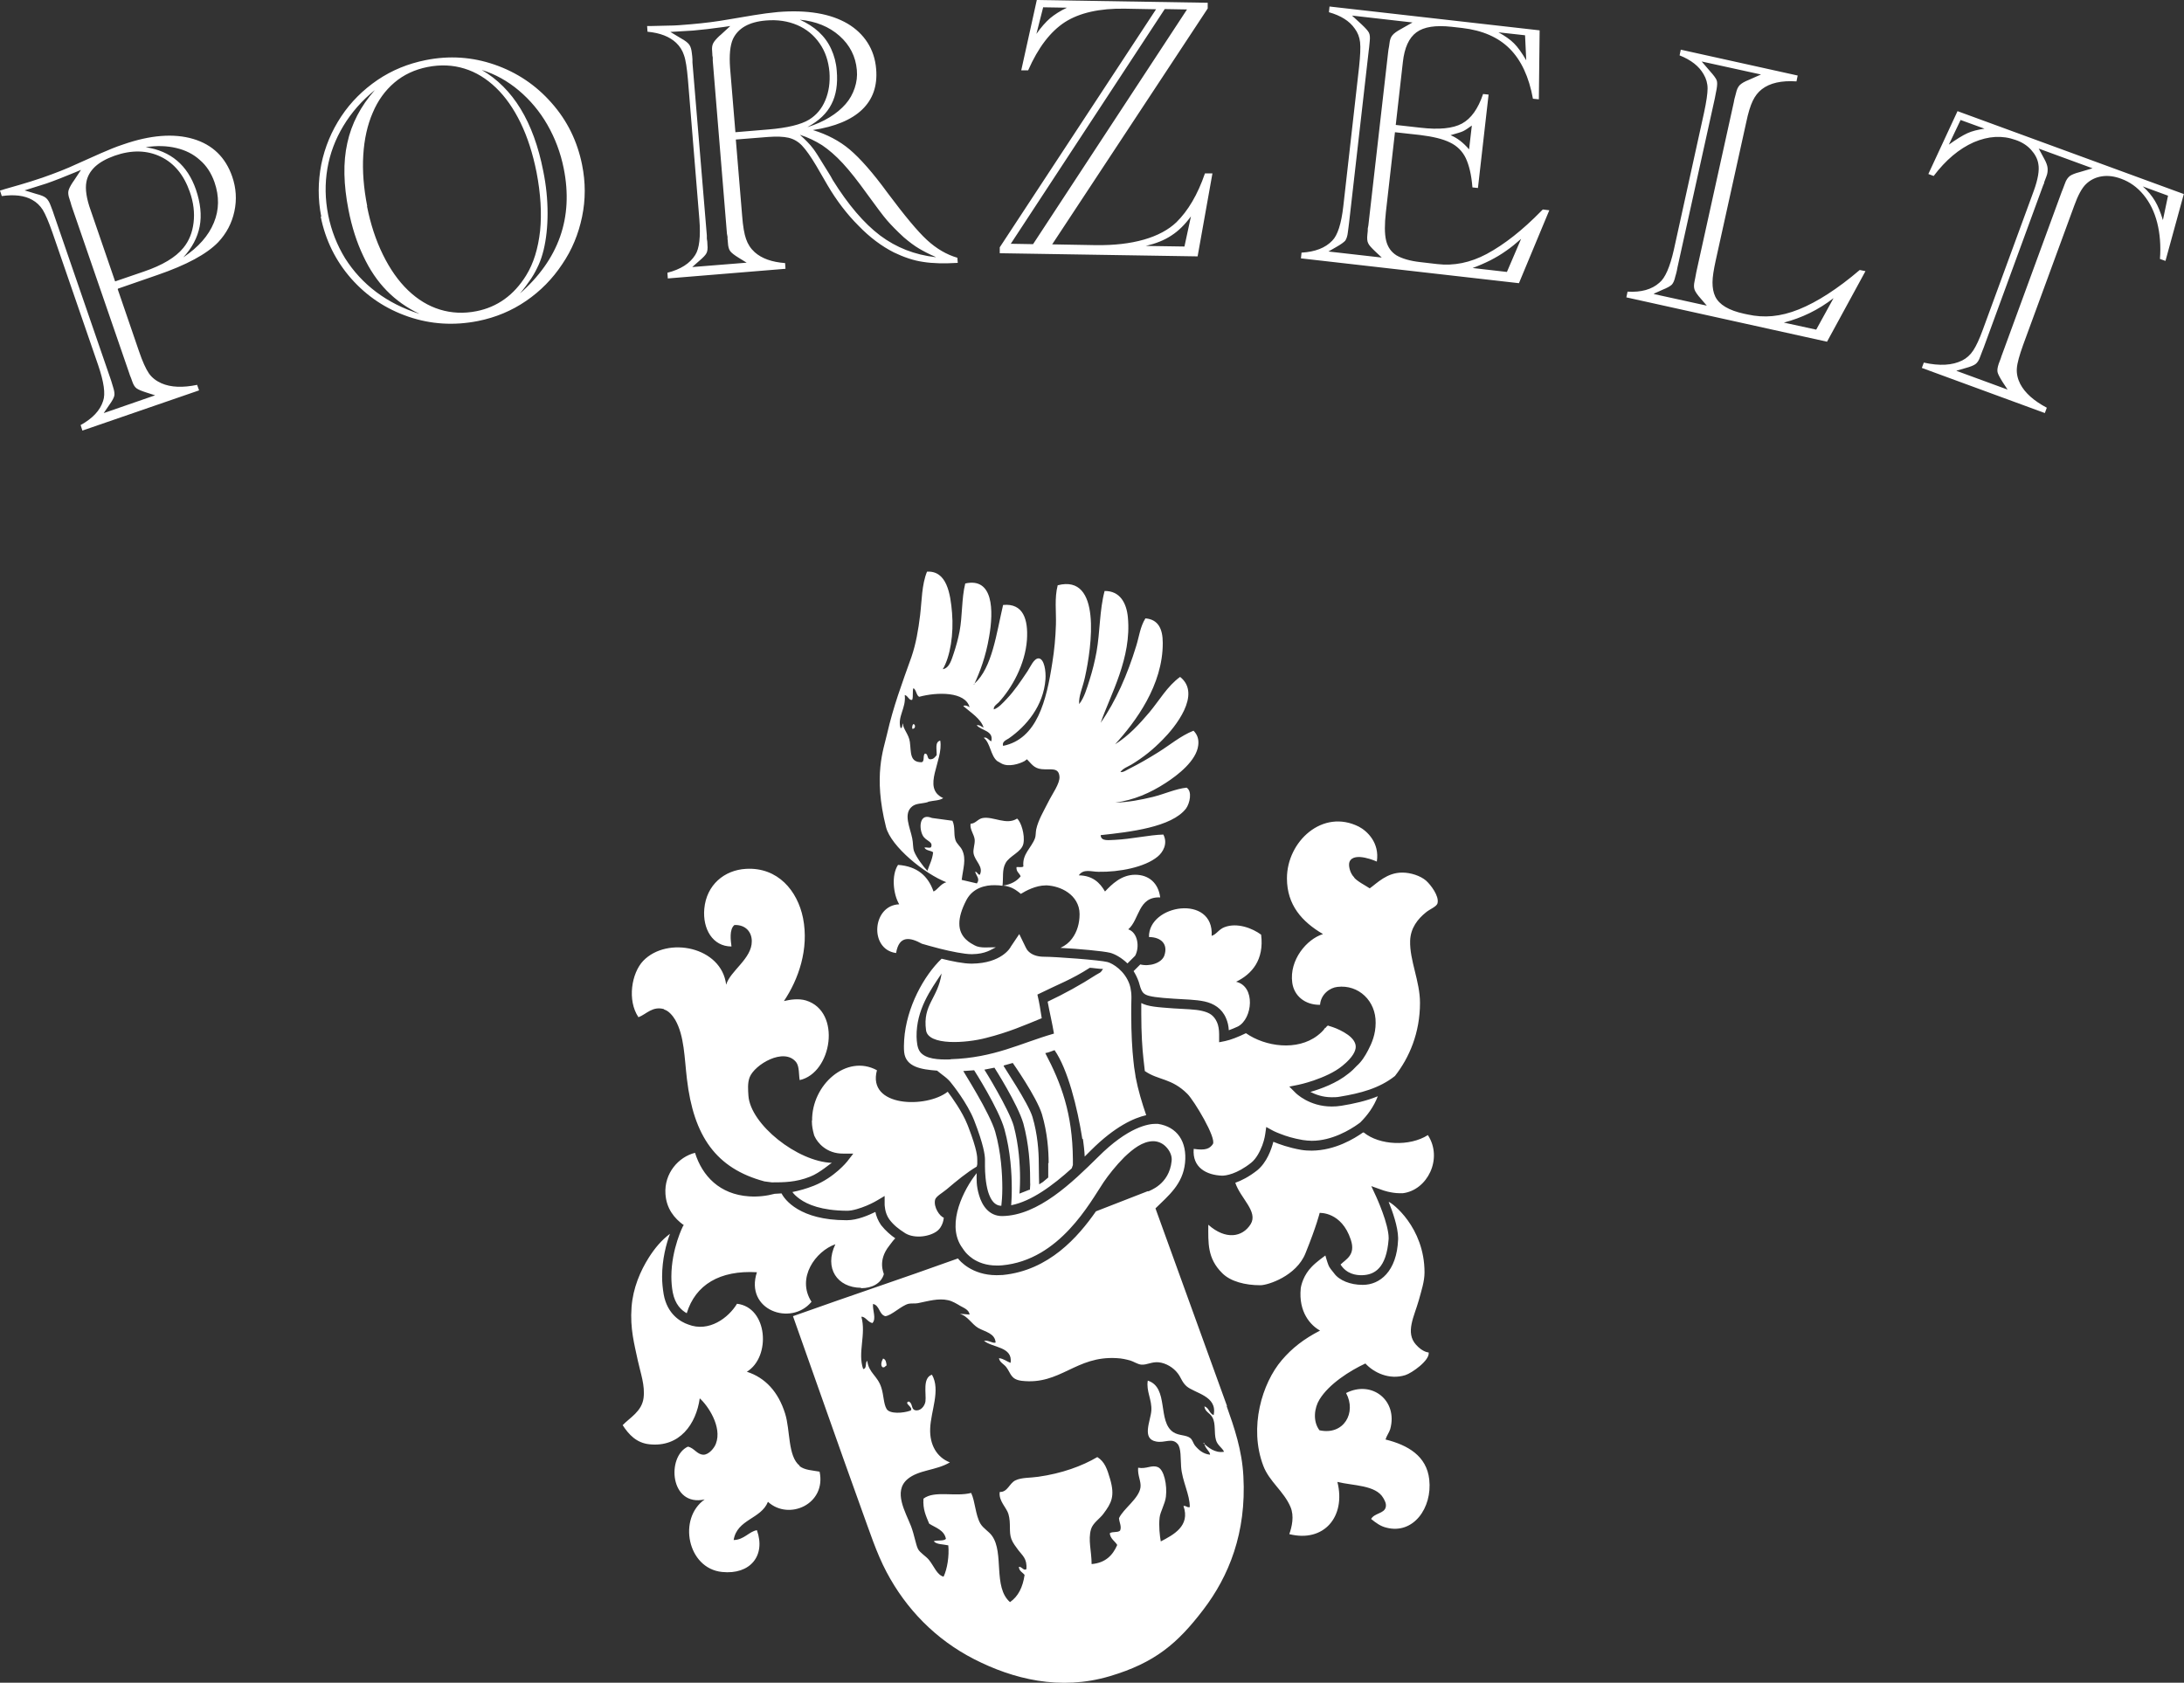 <svg xmlns="http://www.w3.org/2000/svg" id="Ebene_2" data-name="Ebene 2" viewBox="0 0 110.8 85.39"><rect x="0" y="0" width="110.8" height="85.39" fill="#333333" stroke="none"/><g id="logo"><path d="M99.47,6.08l-.6,1.26c.39-.28.7-.47.94-.58s.53-.18.87-.23l-1.21-.44h0ZM99.26,18.82l2.59.95-.25-.38c-.15-.24-.24-.41-.26-.51-.02-.1,0-.24.06-.42l.11-.29.03-.1.02-.05,3.03-8.27.02-.05s.02-.05.04-.1l.11-.29c.06-.18.15-.3.25-.38.1-.07.27-.14.51-.2l.64-.19-2.73-1,.28.52c.1.18.16.34.17.47s0,.27-.06.42l-.11.29c0,.06-.03.11-.05.15l-3.03,8.27s-.04.1-.06.15l-.11.29c-.06.18-.14.3-.23.37s-.26.14-.52.21l-.45.13h0ZM109.99,9.93l-1.28-.47c.27.24.47.49.62.74s.28.57.4.97l.26-1.24h0ZM110.79,9.85l-.93,3.39-.28-.1c.05-.67,0-1.29-.14-1.84-.14-.55-.37-1.02-.69-1.41-.32-.39-.7-.66-1.14-.82-.35-.13-.68-.17-.99-.12-.31.05-.57.18-.79.39-.21.2-.41.57-.6,1.1l-2.59,7.06c-.19.53-.3.92-.32,1.19-.02.27.04.53.17.79.24.46.69.86,1.35,1.21l-.1.27-6.24-2.29.1-.27c.81.18,1.45.14,1.95-.11.22-.11.41-.28.56-.51s.31-.57.48-1.04l2.59-7.06c.21-.58.29-1.04.23-1.36-.04-.26-.17-.5-.37-.72s-.46-.39-.79-.5c-.67-.24-1.37-.2-2.12.12-.74.33-1.42.9-2.03,1.71l-.27-.1,1.48-3.19,11.49,4.21h0ZM83.9,14.92l2.69.59-.3-.35c-.18-.2-.28-.35-.32-.46-.04-.11-.04-.25,0-.43.02-.1.03-.16.04-.2l.02-.11.03-.16,1.9-8.61.03-.16.03-.11s.03-.1.05-.19c.04-.18.1-.32.19-.41s.24-.18.47-.27l.61-.27-3.01-.66.43.5c.18.2.29.35.33.45.04.1.03.25,0,.44-.02.11-.04.21-.06.31l-.03.16-1.9,8.6-.03.16c-.02.1-.05.2-.08.3-.04.19-.1.32-.17.4-.08.08-.24.17-.49.27l-.42.19h0v.02ZM92.14,16.73l.88-1.6c-.76.59-1.6,1-2.52,1.24l1.65.36h0ZM91.2,3.84l-.06.29c-.76-.05-1.35.08-1.76.4-.19.15-.34.34-.46.59-.12.25-.23.61-.33,1.09l-1.55,7.02c-.1.46-.16.83-.16,1.1s.04.51.14.72c.2.41.68.7,1.46.87l.19.04c.41.09.83.12,1.25.08s.87-.15,1.34-.34c.47-.19.96-.45,1.47-.78s1.06-.74,1.62-1.22l.29.06-1.95,3.58-10.18-2.25.06-.29c.69.04,1.23-.11,1.61-.45.3-.24.54-.8.74-1.68l1.53-6.95c.12-.56.18-.97.18-1.23s-.07-.5-.2-.72c-.23-.41-.64-.73-1.22-.96l.06-.29,5.92,1.31h.01ZM67.37,12.76l2.73.31-.33-.31c-.19-.18-.32-.32-.36-.42-.05-.1-.06-.24-.04-.43.01-.1.02-.17.02-.2v-.11l.03-.16,1-8.76.02-.16.02-.11s.02-.1.03-.2c.02-.19.07-.33.15-.42.08-.1.22-.2.44-.32l.58-.33-3.07-.35.49.45c.19.18.32.32.37.42s.06.24.04.43l-.03.31-.02.16-1,8.76-.02.16-.04.31c-.02.19-.07.33-.13.42-.07.08-.22.19-.45.32l-.4.23h-.03ZM76.45,13.8l.72-1.68c-.25.22-.5.43-.75.6-.25.18-.52.34-.81.49-.3.15-.6.28-.9.39l1.74.2h0ZM74.67,6.37c-.19.14-.34.24-.45.29-.1.05-.32.11-.63.2.34.14.65.38.94.72l.14-1.21h0ZM77.37,1.79l-1.35-.15c.33.18.6.37.79.56.19.19.4.48.62.86l-.06-1.27h0ZM78.11,1.52l-.04,3.52-.3-.03c-.2-1.11-.6-1.96-1.18-2.54s-1.38-.93-2.41-1.05l-.53-.06c-.82-.09-1.41,0-1.79.28s-.61.78-.69,1.52l-.36,3.18,1.25.14c.94.11,1.65.04,2.11-.21s.82-.75,1.07-1.5l.28.03-.54,4.74-.28-.03c-.05-.64-.17-1.13-.34-1.49-.17-.35-.44-.62-.8-.79-.36-.18-.87-.3-1.52-.38l-1.27-.14-.46,4.05c-.07.62-.07,1.1.01,1.44.08.34.26.59.53.76.28.16.67.28,1.2.34l.86.1c.85.1,1.68-.07,2.51-.51.91-.49,1.83-1.22,2.76-2.17l.09-.09.33.04-1.54,3.7-11.06-1.26.03-.29c.69-.04,1.21-.24,1.56-.61.27-.27.46-.86.56-1.75l.8-7.07c.06-.57.08-.98.05-1.25-.03-.26-.12-.49-.27-.69-.27-.39-.71-.66-1.31-.83l.03-.29,10.66,1.21h0v-.02ZM52.92.38l-.34,1.34c.24-.34.47-.6.7-.8.23-.19.51-.37.85-.53l-1.21-.02h0ZM60.09,12.51l.33-1.53c-.3.41-.63.74-.99.97-.36.24-.79.41-1.3.53l1.96.03h0ZM52.41,12.39L60.22.48l-1.13-.02-7.81,11.91,1.13.02h0ZM60.76,13.01l-10.04-.16v-.3L58.65.47l-1.59-.03c-1.28-.02-2.29.21-3.03.68-.74.48-1.36,1.29-1.87,2.45h-.35l.79-3.57,8.67.14v.29l-7.89,11.97,2.23.04c.91.01,1.72-.08,2.42-.28s1.25-.5,1.65-.88c.59-.58,1.08-1.4,1.45-2.48h.38l-.75,4.2h0ZM35.14,13.55l2.74-.22-.39-.24c-.23-.14-.37-.25-.44-.34s-.11-.23-.12-.42c0-.1-.02-.17-.02-.2v-.11l-.03-.16-.72-8.78v-.16l-.02-.11s0-.1-.01-.2c-.02-.18,0-.31.05-.41s.15-.22.32-.38l.06-.05.49-.45-.34.05c-.57.08-1.08.14-1.54.18l-1.16.07.53.32c.22.12.36.23.43.33.07.1.11.24.13.43.01.11.03.21.03.31v.16l.73,8.78v.16c.02.1.03.2.03.31.02.19,0,.34-.05.43-.05.1-.18.23-.38.4l-.34.3h.02ZM47.47,13.04c-.35-.15-.63-.3-.85-.43s-.48-.32-.77-.57c-.35-.32-.63-.61-.84-.85s-.55-.7-1.03-1.36c-.46-.64-.86-1.15-1.22-1.54s-.71-.69-1.05-.92c-.35-.22-.72-.4-1.13-.53.27.24.5.47.68.71.1.13.28.41.54.84l.23.37c.08.12.15.25.22.38.78,1.25,1.58,2.19,2.4,2.81.83.62,1.76.98,2.81,1.1M40.97,6.45c.41-.13.78-.29,1.12-.5.33-.2.6-.43.81-.67.21-.24.36-.51.46-.81.1-.3.14-.6.11-.92-.06-.68-.35-1.26-.88-1.73s-1.2-.74-2.01-.82c.37.17.69.37.96.62s.48.54.63.87c.15.33.25.69.28,1.09.06.68-.03,1.25-.27,1.71-.23.46-.63.84-1.2,1.15M37.3,6.71l1.68-.14c.97-.08,1.66-.25,2.07-.5.37-.23.64-.55.82-.98s.25-.91.21-1.44c-.05-.55-.21-1.04-.5-1.45-.29-.42-.67-.73-1.14-.93s-1-.28-1.58-.23c-.86.07-1.42.39-1.68.95-.14.32-.19.81-.14,1.47l.27,3.26h0ZM37.33,7.08l.32,3.86c.04.54.11.94.2,1.19.09.26.23.48.44.67.36.32.87.5,1.54.55l.02.29-5.97.49-.02-.29c.67-.17,1.14-.47,1.41-.9.21-.32.28-.93.21-1.82l-.58-7.09c-.05-.57-.11-.98-.2-1.23-.08-.25-.22-.46-.4-.63-.33-.31-.81-.5-1.45-.56l-.02-.29h.24l.83-.02c.33,0,.72-.03,1.16-.07.7-.06,1.32-.14,1.88-.24l1.31-.22c.41-.07.82-.12,1.22-.16.74-.06,1.41-.04,2,.06.6.1,1.1.28,1.53.53.42.25.76.57,1.01.96s.4.84.44,1.35c.07.85-.17,1.53-.71,2.05s-1.38.87-2.5,1.04c.72.22,1.35.55,1.87.99.52.44,1.17,1.17,1.92,2.2.86,1.15,1.52,1.95,2,2.39s.99.74,1.54.9l.02.26c-.68.04-1.27.03-1.76-.05-.49-.07-.98-.24-1.48-.48-.63-.32-1.23-.77-1.8-1.36-.58-.58-1.1-1.26-1.56-2.04l-.58-1c-.28-.47-.52-.81-.72-1.02-.2-.21-.43-.34-.69-.4s-.6-.07-1.03-.04l-1.63.13h-.01ZM26.35,14.92c2-1.75,2.75-3.87,2.25-6.37-.16-.8-.44-1.54-.83-2.22s-.88-1.26-1.45-1.74c-.57-.48-1.2-.83-1.88-1.04,1.58.92,2.63,2.62,3.12,5.13.15.73.22,1.45.22,2.14s-.07,1.32-.2,1.86c-.07.28-.15.53-.25.75s-.22.46-.38.7c-.16.24-.36.51-.6.8M21.27,15.92c-.63-.3-1.18-.69-1.65-1.17-.47-.48-.87-1.07-1.19-1.76-.33-.69-.58-1.47-.75-2.34-.25-1.28-.28-2.41-.06-3.39.21-.98.68-1.88,1.4-2.69-.66.53-1.19,1.14-1.6,1.82s-.68,1.4-.81,2.16c-.13.77-.12,1.55.04,2.36.16.8.45,1.53.86,2.2.42.66.94,1.23,1.58,1.71.64.48,1.36.84,2.17,1.1M18.62,10.47c.18.91.45,1.73.81,2.46.36.73.78,1.33,1.27,1.8s1.03.8,1.62.98c.59.18,1.21.21,1.86.08,1.05-.21,1.89-.81,2.51-1.81.38-.61.61-1.37.71-2.26.09-.89.03-1.89-.18-2.98-.19-.95-.46-1.79-.81-2.51-.35-.72-.77-1.32-1.25-1.78s-1.01-.79-1.6-.97c-.58-.18-1.21-.21-1.87-.08-.65.13-1.21.39-1.68.79s-.84.91-1.1,1.53c-.27.62-.43,1.34-.48,2.15s.02,1.68.2,2.59M16.3,11c-.18-.89-.17-1.78,0-2.66.18-.88.52-1.69,1.01-2.43.49-.74,1.11-1.35,1.84-1.85.74-.5,1.55-.83,2.45-1.01,1.2-.24,2.36-.16,3.49.23s2.1,1.04,2.89,1.94c.8.9,1.31,1.95,1.55,3.14.18.89.18,1.77,0,2.64s-.51,1.68-1.01,2.41c-.49.74-1.1,1.36-1.83,1.86s-1.54.84-2.44,1.02c-1.21.24-2.39.17-3.53-.22s-2.1-1.03-2.9-1.93c-.79-.9-1.31-1.95-1.55-3.15M5.27,20.96l2.6-.9-.44-.14c-.25-.08-.42-.15-.51-.22s-.16-.19-.22-.37c-.03-.1-.06-.16-.07-.19l-.04-.1-.05-.15-2.87-8.33-.05-.15-.03-.11s-.03-.1-.06-.19c-.06-.17-.08-.3-.06-.41s.09-.25.22-.45l.05-.07.37-.56-.31.13c-.53.22-1.01.41-1.44.56l-1.11.35.59.18c.24.06.41.13.5.21s.17.21.23.38l.11.29.05.15,2.87,8.33.05.15c.03.1.06.19.09.3.06.18.08.33.06.43s-.11.27-.27.49l-.26.38h0ZM9.3,13.06c.77-.52,1.28-1.1,1.55-1.76.27-.65.28-1.34.03-2.06-.16-.45-.4-.83-.74-1.12-.33-.3-.73-.5-1.2-.61-.46-.11-.98-.13-1.55-.04,1.27.19,2.12.91,2.55,2.15.23.68.3,1.3.19,1.87s-.39,1.09-.83,1.57M5.84,14.28l1.46-.5c.94-.32,1.61-.72,2-1.2.29-.35.46-.78.52-1.28s0-1.02-.19-1.56c-.3-.86-.79-1.46-1.48-1.79s-1.47-.35-2.33-.05c-.42.15-.75.33-1,.56-.24.23-.39.49-.44.79-.06.34,0,.82.23,1.45l1.23,3.58h0ZM5.97,14.67l1.08,3.15c.18.53.35.9.5,1.12s.37.39.64.51c.48.21,1.09.23,1.81.08l.1.28-5.92,2.04-.09-.28c.6-.33.99-.74,1.14-1.22.13-.36.04-.97-.25-1.82l-2.32-6.73c-.19-.54-.35-.92-.49-1.15-.14-.22-.32-.39-.54-.51-.39-.22-.91-.28-1.54-.19l-.09-.28c.09-.02.17-.05.23-.07l.8-.23c.32-.09.69-.21,1.11-.35.66-.23,1.25-.46,1.76-.7l1.21-.54c.39-.17.77-.33,1.14-.45,1.38-.48,2.57-.57,3.55-.28s1.64.93,1.98,1.91c.2.58.24,1.17.11,1.77s-.4,1.11-.82,1.56c-.59.61-1.62,1.16-3.07,1.66l-2.02.7h0v.02Z" style="fill: #fff;"></path><path d="M45.46,48.37c.15-.93.73-.8,1.31-.48.17.05.52.15.91.25.56.14,1.24.28,1.61.28h.03c.69-.01.97-.24,1.2-.35-.31-.01-.79.07-1.08-.1-.16-.09-.78-.37-.77-1.11,0-.32.11-.71.36-1.19.33-.62.97-.76,1.44-.75.14,0,.27.01.39.03.05-.43-.03-.8.15-1.14.19-.38.82-.56.91-1,.09-.44-.12-1.11-.32-1.27-.54.35-1.2-.12-1.74-.03-.25.04-.37.29-.62.29-.05.29.19.55.21.82.01.25-.09.46-.06.68.07.41.52.67.32,1.09-.12,0-.11-.15-.24-.15.07.22.26.36.09.59l-.77-.18c.07-.59.24-1.04.03-1.5-.09-.2-.29-.33-.35-.53-.1-.33,0-.64-.15-.97-.35-.04-.68-.1-1.03-.14l-.13-.04c-.51-.14-.54.55-.35.92.15.29.51.3.44.56-.01.13-.25.03-.35.06.07.16.31.14.44.24-.04.38-.19.63-.29.94-.2-.2-.56-.68-.68-1-.06-.17-.04-.42-.09-.65-.11-.55-.47-1.25,0-1.62.2-.16.47-.13.77-.21l.06-.03c.25-.06.56-.05.74-.18-1.12-.52.03-1.9-.15-2.92-.28.08-.17.42-.18.74-.09.1-.15.22-.35.21-.15-.03-.07-.28-.24-.29-.13.08,0,.41-.18.44-.61,0-.52-.5-.59-1.03-.05-.39-.36-.67-.35-.94-.06.06,0,.23-.12.24-.18-.58.29-1.01.21-1.68.17.03.22.3.38.24.06-.16,0-.44.06-.59.15.09.14.35.29.44.92-.25,2.35-.27,2.56.53-.06-.05-.24-.13-.32-.06.37.32.89.64,1.03,1.09-.12-.04-.18-.14-.35-.12.22.28.88.27.74.82-.12-.05-.24-.25-.38-.18.34.27.34.9.68,1.18l.21.12c.35.2.91.03,1.18-.12l.12-.09c.21.2.34.46.74.5.45.05.87-.12.91.38.03.35-.37.88-.59,1.33-.21.42-.49.88-.59,1.35-.03.16-.02.34-.06.44-.18.5-.66.8-.59,1.44-.07.06-.24.02-.35.03-.02.25.15.3.21.47-.2.25-.49.41-.89.47.11.01.2.03.26.05.27.07.5.25.64.37.26-.16.76-.43,1.27-.43h.06c.34.02.74.13,1.06.36.33.23.59.61.59,1.09v.02c0,.44-.12.89-.39,1.24-.14.19-.34.35-.58.46.91.05,2.16.16,2.52.25.23.06.57.24.88.54l.39-.39c.24-.45.13-1.18-.35-1.34.58-.5.49-1.67,1.62-1.62-.09-.72-.57-1.15-1.27-1.15s-1.19.49-1.53.85c-.26-.45-.63-.81-1.33-.82.24-.35.64-.18,1-.18,1.05.02,2.35-.23,3-.77.27-.22.53-.66.29-1.12-.73.02-1.61.23-2.47.27-.25,0-.7.1-.71-.24,1.48-.16,3.6-.4,4.33-1.35.19-.26.33-.87.03-1.06-.56.06-1.11.32-1.71.47-.62.15-1.25.27-1.91.29.94-.13,1.76-.48,2.56-1,.62-.4,1.56-1.13,1.65-1.91.04-.31-.05-.55-.24-.74-.66.26-1.21.74-1.83,1.12-.45.28-.93.56-1.41.8-.15.07-.31.2-.47.18.13-.19.37-.27.56-.38.62-.38,1.08-.75,1.59-1.27.61-.61,1.99-2.3.88-3.18-.65.47-1.05,1.19-1.56,1.8-.51.6-1.05,1.19-1.74,1.62,1.04-1.14,2.43-3,2.42-5.15,0-.72-.24-1.19-.88-1.24-.27.43-.32.94-.47,1.41-.44,1.44-1.03,2.79-1.8,3.89.49-1.42,1.58-3.29,1.38-5.36-.07-.72-.4-1.34-1.18-1.33-.26.97-.23,2.08-.41,3.09-.09.49-.21.97-.35,1.41s-.27.91-.53,1.24c-.04-.39.18-.84.29-1.35.35-1.56.86-5.26-1.38-4.68-.17.66-.07,1.34-.09,2-.02.65-.08,1.29-.18,1.91-.3,1.96-.78,3.89-2.5,4.24-.07-.22.17-.3.29-.38.89-.62,1.76-1.65,1.86-3,.03-.4-.06-1.05-.35-1.06-.24,0-.42.44-.56.65-.37.55-.66.99-1.06,1.41-.2.21-.41.45-.65.53-.03-.15.14-.26.24-.35.67-.72,1.35-1.93,1.44-3.18.07-1.04-.19-1.87-1.21-1.77-.34,1.45-.55,3.18-1.45,3.99,0,.01-.01.03-.02.05h-.03l.05-.05c.27-.59.57-1.36.74-2.37.24-1.35.21-3.03-1.21-2.71-.19.76-.14,1.66-.29,2.44-.07.37-.18.76-.29,1.09-.11.31-.21.76-.56.82.38-.64.56-1.79.47-2.86-.08-.98-.27-2.15-1.27-2.09-.27.67-.26,1.46-.35,2.21-.09.74-.21,1.45-.44,2.12-.48,1.35-.91,2.48-1.24,3.92-.17.76-.71,2.09-.05,4.71.25.99,1.97,2.38,3.06,2.8-.28.07-.46.4-.65.47-.27-.78-.82-1.28-1.8-1.35-.35.53-.24,1.5.06,2-1.37.05-1.53,2.27-.18,2.47h.02ZM54.94,57.8c.03.19.08.63.09.89l.31-.31c1.23-1.23,2.2-1.65,2.81-1.79-.21-.61-.41-1.27-.54-1.95h0s0-.05-.02-.15c-.04-.22-.07-.45-.09-.67h0c-.06-.55-.11-1.36-.11-2.37,0-.25,0-.52.01-.79v-.07c0-.17-.02-.32-.05-.47-.01-.05-.03-.1-.04-.15-.24-.71-.86-1.08-1.12-1.15-.36-.1-2.64-.27-3.23-.27-.36,0-.61-.11-.76-.25-.09-.08-.13-.16-.16-.22h0l-.33-.68-.43.64c-.02.06-.48.84-1.96.86h-.04c-.4,0-.99-.12-1.51-.25-.89.85-1.79,2.46-1.9,4.12-.01.2-.02.42,0,.62.08.76.87.88,1.67.94.3.25.53.37.75.67h0s.78.96,1.13,1.85c.48,1.23.55,1.77.55,1.99v.35c0,.3.03.85.16,1.29.14.44.34.7.67.71.02-.15.05-.51.05-.89,0-.72-.06-1.81-.36-2.87-.12-.43-.54-1.25-.93-1.92-.39-.68-.65-1.08-.69-1.16l.55-.04s1.25,1.95,1.54,3c.31,1.13.37,2.25.37,3,0,.42-.02.72-.03.85,1.03-.2,2.12-1.01,3.07-1.87.02-.06.04-.12.06-.17v-.3c-.02-2.32-.59-3.84-1.4-5.38.18-.03.32-.1.47-.15.67.96,1.16,2.91,1.41,4.51h.03ZM52.23,60.37l-.51.2s.03-.3.03-.79c0-.66-.06-1.66-.32-2.64-.11-.4-.49-1.14-.84-1.76-.35-.63-.65-1.1-.65-1.1h0l.51-.1s1.19,1.86,1.47,2.84c.28,1.04.34,2.08.34,2.77,0,.51.02.12-.01.6h0l-.02-.02ZM53.18,59.02v.73l-.02.02-.25.21-.19.12s-.02-.65-.02-1.08c0-.59-.06-1.47-.32-2.34-.1-.34-.48-1.01-.82-1.56-.34-.55-.63-1-.64-1.02v-.03l.46-.13s1.21,1.72,1.48,2.6c.28.94.34,1.86.34,2.48h-.02ZM48.23,53.76c-.64.02-1.27-.02-1.55-.38-.15-.2-.17-.51-.18-.77-.02-1.37.72-2.39,1.27-3.21-.19,1.28-.97,1.57-.79,2.88.11.79,2.03.66,3.05.39,1.15-.29,1.94-.64,2.82-1-.08-.5-.11-.73-.22-1.2,1.11-.55,1.71-.75,2.66-1.36.09,0,.58.07.67.06-.15.23-.13.16-.37.31-.74.48-1.61.96-2.44,1.35.1.55.23,1.07.32,1.62-1.68.48-3.02,1.23-5.24,1.3h0ZM58.3,47.55c.6.01.97.35.77.94-.14.39-.76.57-1.22.45l-.34.34c.1.16.19.34.26.54h0c.12.44.18.56.35.65.18.1.62.16,1.44.21.57.04,1.09.04,1.55.14.46.1.88.35,1.09.85.08.18.13.39.14.61.14-.05.29-.11.46-.19.75-.39.91-2.04-.09-2.27.81-.39,1.43-1.12,1.27-2.39-.43-.32-1.21-.63-1.86-.38-.29.11-.41.37-.65.44.13-2.12-3.21-1.61-3.18.06h.01ZM67.22,52.17c-.09.14-.25.28-.38.38-1.03.79-2.64.57-3.63-.12-.39.19-.77.34-1.06.4l-.3.06v-.4c0-.25-.04-.47-.11-.62-.16-.35-.38-.48-.75-.57s-.88-.09-1.47-.13c-.82-.06-1.27-.09-1.62-.27h0v.56c0,.96.05,1.74.11,2.27.03.27.05.48.07.62.69.48,1.35.35,2.16,1.16.34.34,1.49,2.25,1.29,2.55-.16.23-.37.33-.97.24-.08.95.65,1.33,1.44,1.36.18,0,.74-.07,1.48-.66.25-.2.44-.56.56-.88.12-.32.15-.58.15-.58l.05-.35.31.17s.14.08.41.18c.27.11.66.23,1.13.31.15.02.31.04.46.04,1.03,0,1.96-.57,2.35-.85.04-.03.08-.06.11-.08.37-.37.68-.79.89-1.33-.59.24-1.22.38-1.84.48-.17.03-.34.04-.5.04-1.14,0-1.81-.67-1.83-.69l-.32-.32.45-.09s.35-.07.81-.23,1.03-.4,1.44-.74c.53-.43.67-.76.67-.96,0-.22-.15-.43-.4-.61s-.56-.32-.77-.39c-.14-.05-.23-.07-.23-.07v-.02s-.1.07-.13.13h-.03ZM46.34,36.74c-.05.05-.07.12-.06.24.16.03.19-.21.06-.24ZM43.69,65.37c.55,0,1.01-.24,1.15-.71.01-.04-.34-.67.27-1.44.12-.15.2-.28.31-.38-.23-.16-.49-.38-.72-.67-.16-.23-.25-.47-.29-.67-.35.17-.92.42-1.44.42h-.04c-2.35,0-3.12-1.04-3.28-1.36-.12.01-.24.01-.35.02-.41.11-.85.16-1.3.13-1.49-.1-2.37-1.03-2.74-2.21-.84.21-1.57,1.04-1.5,2.09.05.74.44,1.23.94,1.59-.01,0-.03.01-.04.02h0s-.15.29-.3.76-.3,1.12-.3,1.82c0,.26.02.53.07.8.12.62.44.91.71,1.06.44-1.44,1.67-2.19,3.56-2.08-.63,1.92,1.73,2.76,2.77,1.5-.78-1.21.21-2.57,1.21-2.92-.58,1.22.1,2.2,1.3,2.21h0v.02ZM62.25,71.35c-1.18-3.27-2.47-6.83-3.63-10.03.65-.64,1.39-1.22,1.5-2.31.11-1.07-.39-1.83-1.38-1.98h-.12c-.33,0-1.37.13-2.93,1.7-1.27,1.25-3.01,2.96-4.85,2.98-.67,0-1.02-.54-1.17-1.06-.14-.46-.13-.82-.12-1.12,0,.01-.02.02-.03.04-.6.76-1.5,2.47-.77,3.65.11.17.18.26.25.35h.01s.03.05.07.08c.06.06.15.14.28.23.26.17.65.34,1.21.34.08,0,.17,0,.27-.01,2.92-.27,4.46-3.19,5.15-4.22.23-.34.62-.84,1.05-1.27.44-.42.92-.8,1.46-.81.23,0,.46.09.64.27.21.21.33.48.3.73-.12,1.22-1.15,1.51-1.16,1.54h-.06l-2.62,1.02c-.9,1.29-2.38,3-4.73,3.23-.11,0-.21.01-.31.01-1.26,0-1.88-.74-1.96-.85-3.03,1.09-5.23,1.81-8.37,2.93,1.15,3.23,2.31,6.57,3.48,9.81.4,1.09.75,2.2,1.27,3.18.99,1.87,2.49,3.42,4.45,4.42s4.34,1.61,6.87.86c2.29-.68,3.44-1.66,4.75-3.38,1.29-1.69,2.19-3.89,2.03-6.77-.07-1.33-.46-2.46-.85-3.56h.02ZM61.1,73.23c.01.26.29.41.29.59-.35-.04-.57-.23-.77-.47-.09-.12-.12-.29-.24-.38-.21-.16-.57-.11-.85-.29-.83-.54-.21-2.27-1.3-2.62-.09.54.22.97.18,1.53-.04.52-.5,1.42.24,1.56.45.09.8-.21,1.09.12.19.21.15.76.18,1.15.05.74.45,1.42.44,2.06-.16.03-.17-.08-.32-.06.36,1.02-.52,1.47-1.15,1.8-.05-.26-.11-.79-.06-1.21.03-.29.28-.7.32-1.06.07-.58-.09-1.37-.41-1.5-.32-.13-.57.11-1,.03-.03.42.16.68.12,1-.08.57-.87,1.08-1.09,1.56.01.21.14.41.06.62-.09.13-.41.04-.53.15.04.29.26.39.38.59-.23.53-.6.91-1.3.97,0-.66-.19-1.22-.03-1.77.09-.31.45-.54.62-.77.42-.56.6-.9.35-1.77-.15-.51-.27-.88-.65-1.12-.78.46-1.8.83-3,1-.4.06-.84.03-1.15.18-.31.14-.4.61-.8.59-.07.45.35.8.44,1.12.14.48.01.9.15,1.27.08.21.22.38.35.56.2.27.46.43.41.97-.15.09-.21-.13-.38-.12.01.22.19.28.29.41-.09.62-.32,1.09-.74,1.38-.87-.76-.29-2.49-.91-3.36-.17-.24-.43-.36-.59-.62-.26-.45-.26-1.11-.47-1.56-.82.21-1.86-.14-2.42.29-.04.56.14.9.29,1.27.33.21.76.32.85.77-.12.13-.44.05-.62.12.14.17.48.15.74.21.05.54-.05,1.19-.24,1.59-.34-.09-.48-.53-.74-.85-.15-.19-.46-.36-.56-.56-.11-.22-.18-.7-.35-1.15-.28-.72-.92-1.76-.18-2.39.57-.48,1.44-.43,2.15-.85-.67-.26-1.03-.9-1-1.71.03-.9.54-1.96.09-2.74-.49.16-.28.96-.33,1.36-.04.25-.27.51-.53.44-.21-.06-.1-.35-.32-.44-.27.09.26.29.1.46-.39.14-1.06.18-1.22-.08-.16-.27-.14-.69-.27-1.09-.19-.6-.64-.74-.71-1.35-.13.07,0,.4-.21.41-.29-.83.16-1.75-.09-2.65.2-.02.33.28.56.32.21-.22,0-.65.03-.97.34.07.3.53.62.62.31-.02.83-.55,1.19-.63.14-.03.32,0,.47-.03.54-.11,1.04-.26,1.53-.15.23.05.43.18.62.29.17.1.44.19.47.44-.16-.01-.31-.04-.5-.03.38.07.61.52.94.71.36.2.85.27.88.74-.17.05-.34-.13-.59-.09.44.36,1.47.29,1.35,1.12-.2-.07-.34-.21-.59-.24.03.22.26.3.38.47.23.31.22.61.77.68,1.97.23,2.74-1.28,4.83-1.15.24.01.46.06.68.12.17.05.37.19.56.21.3.02.51-.15.88-.12.38.04.75.27.97.56.17.22.21.44.44.65.42.37,1.59.49,1.38,1.47-.23-.08-.23-.38-.47-.44.04.29.27.31.41.56.18.33.07.77.18,1.15.08.27.31.38.41.59-.47.08-.8-.22-1.06-.44h.06ZM69.16,57.46c-.45.32-1.43.92-2.61.93-.18,0-.36-.01-.54-.04-.63-.11-1.12-.29-1.41-.41-.1.39-.33,1.05-.82,1.45-.42.33-.8.52-1.11.63.26.79,1.17,1.46.78,2.1-.42.67-1.27.81-2.15.03,0,.92-.06,1.7.71,2.46.42.42,1.16.61,1.93.61.39,0,1.83-.47,2.29-1.62.57-1.41.72-2.05.72-2.05,0,0,1.11-.07,1.58,1.36.26.78-.25.99-.52,1.26.31.48.78.55,1.11.54.59-.02,1.22-.33,1.33-1.84v-.06c0-.32-.15-.86-.31-1.29-.16-.44-.32-.79-.32-.79l-.25-.54.56.2s.1.04.27.08.39.08.6.08h.17c1.24-.15,2.05-1.75,1.27-2.95-.92.59-2.46.52-3.25-.13h-.03ZM70.29,73.05c.07-.22.18-.34.24-.53.4-1.45-.93-2.5-2.24-1.83.54.99-.11,2.16-1.35,1.89-.35-.46-.26-1.14,0-1.56.48-.79,1.54-1.46,2.33-1.83.42.46,1.21.85,2.03.59.32-.1,1.25-.75,1.18-1.15,0,0-.29,0-.64-.39-.56-.62-.09-1.44.14-2.26.13-.48.29-.95.29-1.41,0-2.3-1.66-3.55-1.82-3.58.2.49.47,1.26.48,1.82v.08c-.06,1.64-.94,2.31-1.78,2.31h-.04c-.59,0-1.17-.22-1.43-.59h0c-.1-.12-.24-.29-.28-.4-.07-.17-.16-.5-.16-.5,0,0-.45.32-.68.56-.43.43-.55.95-.57,1.11-.12,1.2.5,1.88.98,2.14-.83.43-1.42.89-1.94,1.5-1,1.17-1.68,3.41-.94,5.36.3.8,1.04,1.29,1.38,2.09.2.47.07,1.01-.06,1.38,1.76.44,2.88-.89,2.44-2.65.8.2,1.95.15,2.33.82.06.11.17.28.12.47-.08.32-.57.29-.74.59.26.21.48.37.77.44,1.37.36,2.34-1,2.18-2.44-.13-1.2-1.09-1.75-2.21-2.03h-.01ZM72.35,44.69c-.29-.25-.78-.41-1.21-.41-.78,0-1.27.53-1.65.8-.14-.1-.72-.4-.8-.57-.21-.21-.3-.62-.22-.79.24-.52,1.38,0,1.38,0,.15-.95-.49-1.55-.91-1.77-1.84-.93-3.65.75-3.65,2.62,0,1.36.77,2.21,1.83,2.83-.82.25-1.72,1.31-1.56,2.47.09.66.64,1.13,1.41,1.12.04-.54.5-.87.88-.91,1.08-.13,1.96.72,1.94,1.83,0,.57-.19,1.02-.38,1.38-.15.29-.33.58-.58.8-.12.13-.25.26-.42.39-.6.49-1.41.78-1.93.93.26.13.62.27,1.08.27.13,0,.27,0,.42-.03,1.03-.17,2-.42,2.79-1.05.73-.93,1.27-2.19,1.27-3.71,0-1.1-.53-2.15-.5-3.15.02-.65.39-1.11.8-1.44.2-.17.55-.29.59-.47.09-.37-.36-.94-.56-1.12h0l-.02-.02ZM44.8,68.94c-.06.11-.15.33-.03.44.13.03.13-.06.21-.09-.02-.16-.04-.31-.18-.35ZM33.7,51.23c.23.07.43.31.56.53.46.81.46,1.91.59,3,.34,2.89,1.47,4.53,3.93,5.19.04,0,.33.05.38.05.58,0,1.22,0,1.94-.29.5-.19,1.08-.72,1.11-.7-1.76-.06-4.13-1.95-4.24-3.4-.02-.31-.05-.65.06-.94.25-.65,1.75-1.54,2.36-.77.17.22.13.64.18.91,1.64-.36,2.14-3.48.32-4.04-.37-.11-.79-.05-1.12.03.74-1.1,1.28-2.64.97-4.21-.28-1.39-1.28-2.59-2.89-2.5-1.1.06-2.01.81-2.12,2.03-.09,1.01.42,1.91,1.38,1.91-.04-.31-.12-.87.15-1.09.58-.02.88.37.88.82.01.89-1.1,1.51-1.3,2.21-.23-1.93-2.99-2.48-4.21-1.21-.59.62-.82,2-.24,2.86.4-.15.71-.58,1.3-.41h0v.02ZM41.19,56.86v.06c0,.21.04.42.1.64.01.04.02.08.04.11.14.31.6.88,1.45.87h.51l-.31.4s-.64.81-1.69,1.23c-.38.15-.74.25-1.09.32.07.1.19.22.37.35.4.29,1.12.59,2.38.6h.04c.27,0,.67-.13.98-.26.31-.13.54-.27.54-.27l.37-.22v.43s0,.1.03.26.1.35.21.5c.22.3.51.51.73.65h0c.45.34,1.24.25,1.65-.03.36-.24.38-.71.38-.71-.2-.06-.53-.53-.44-.91.04-.17.39-.36.59-.53.52-.44,1-.84,1.52-1.15.02-.06.03-.11.03-.13v-.19c0-.16.01-.49-.46-1.71l-.04-.1c-.26-.66-.79-1.39-1-1.67-1.08.85-4.1.79-3.59-1.09-1.54-.84-3.32.74-3.29,2.57h0v-.02ZM40.57,74.38c-.61-.48-.47-1.8-.74-2.65-.34-1.09-1-1.82-1.94-2.12,1.24-.76,1.06-3.27-.5-3.45-.42.7-1.42,1.47-2.48,1.05-.38-.13-1.06-.52-1.24-1.53-.05-.3-.08-.6-.08-.89,0-.89.21-1.67.4-2.18-.43.32-.77.73-1.07,1.2-.43.68-.81,1.55-.88,2.53-.08,1.08.14,1.86.32,2.71.14.64.37,1.25.29,1.89-.09.69-.7,1-1.06,1.38.31.48.7.9,1.35.97,1.55.17,2.38-1.04,2.56-2.33.4.35,1.15,1.44.82,2.3-.08.22-.35.55-.62.56-.34,0-.47-.34-.8-.41-1.09.5-.92,3.07.85,2.68-1.37.96-.88,3.5.88,3.68,1.43.15,2.23-.83,1.77-2.12-.39.06-.65.49-1.18.5.17-1.06,1.39-1.06,1.74-1.94,1.06.97,2.97.12,2.62-1.53-.37-.07-.75-.07-1.03-.29h.02Z" style="fill: #fff;"></path></g></svg>